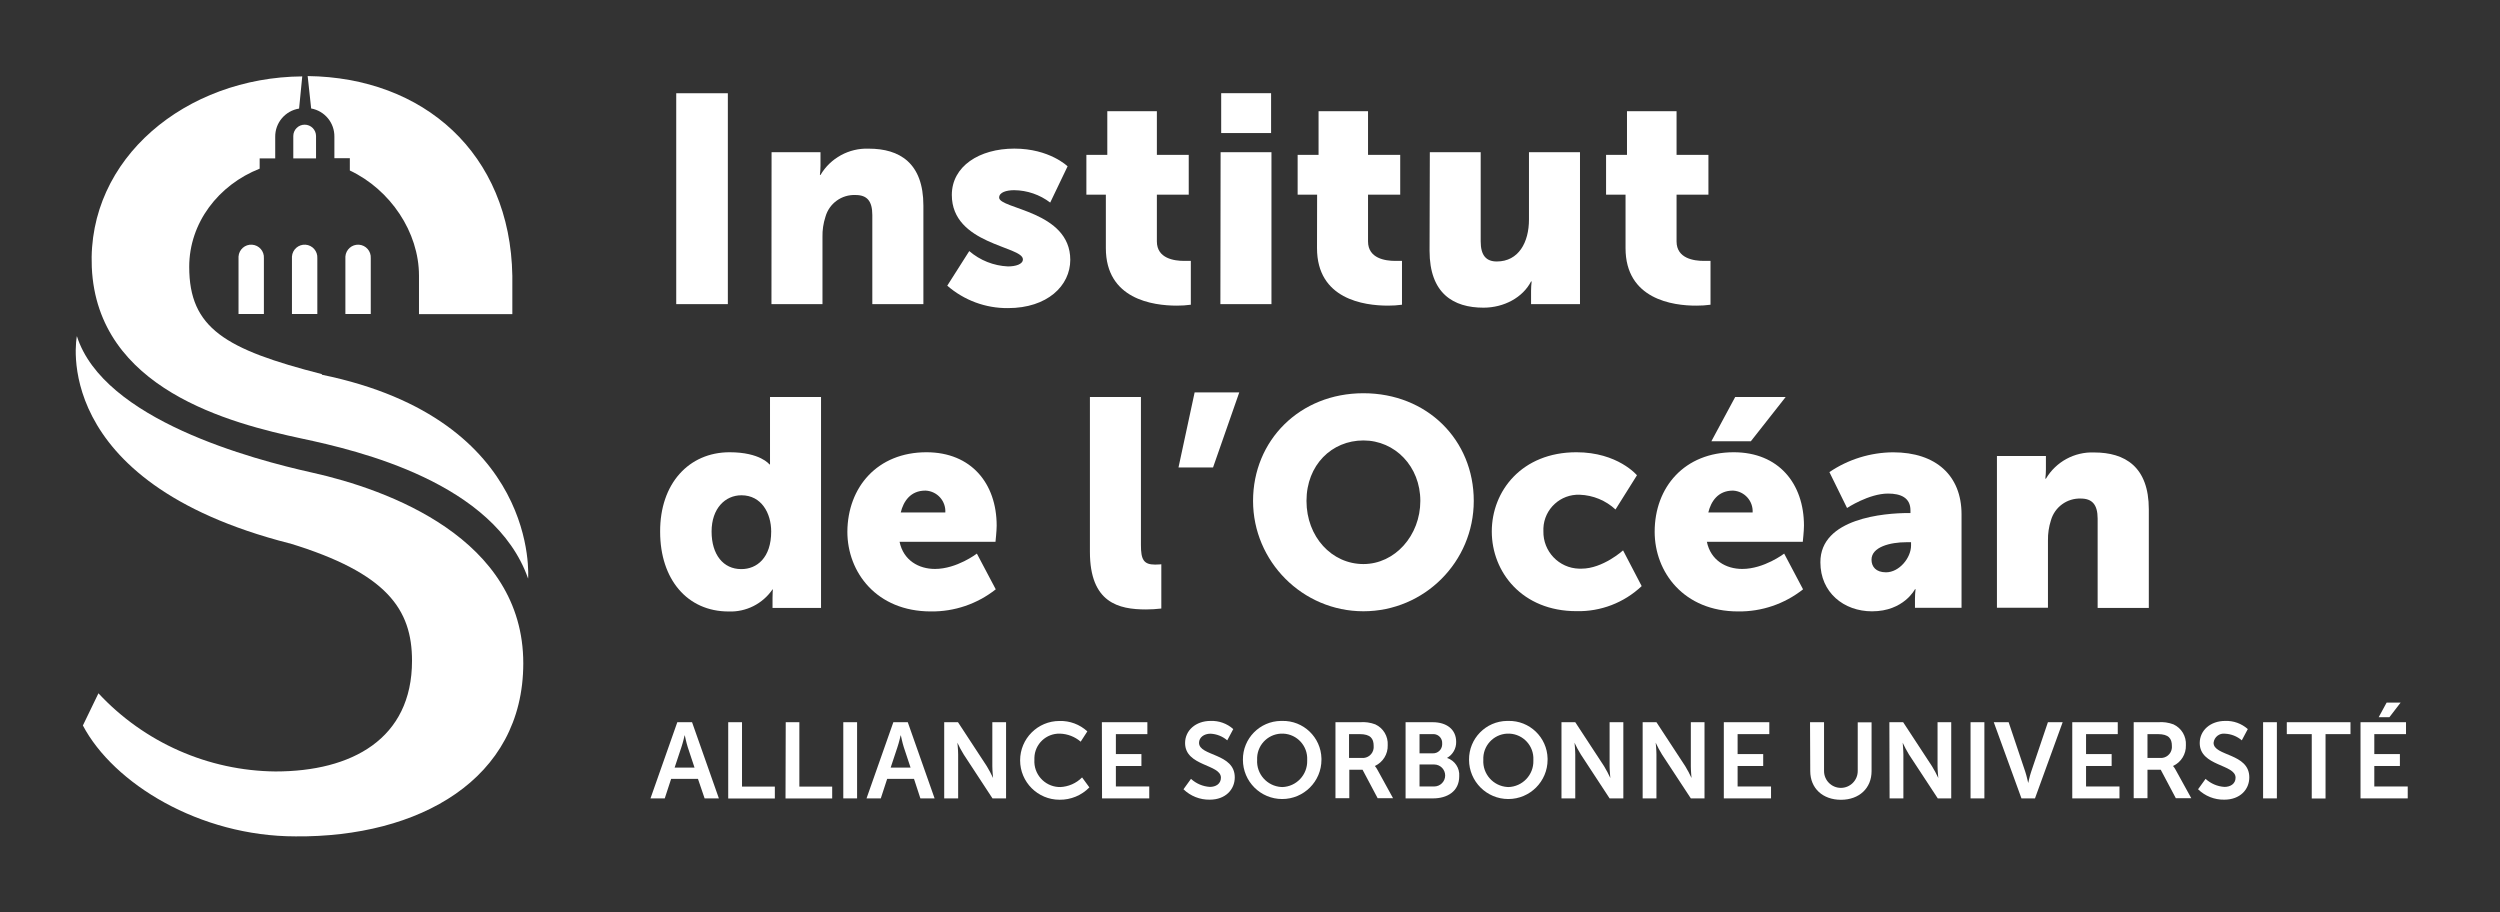 <svg xmlns="http://www.w3.org/2000/svg" id="a" width="466" height="170.08" viewBox="0 0 466 170.08"><rect x="0" y="0" width="466" height="170.08" fill="#333333" stroke="none"/><defs><style>.b{fill:#fff;}</style></defs><path class="b" d="M56.94,45.61c-1.31-.08-2.43.9-2.52,2.21,0,.1,0,.21,0,.31v10.4h4.73v-10.4c.08-1.31-.91-2.43-2.21-2.52Z"></path><path class="b" d="M44.46,47.82c0,.1,0,.21,0,.31v10.4h4.73v-10.4c.08-1.31-.9-2.43-2.21-2.52s-2.43.9-2.52,2.21Z"></path><path class="b" d="M64.38,47.82c0,.1,0,.21,0,.31v10.4h4.73v-10.4c.08-1.31-.9-2.43-2.21-2.52-1.31-.08-2.43.91-2.52,2.21Z"></path><path class="b" d="M62.33,25.49v4h2.88v2.29c7.54,3.56,12.89,11.48,12.89,19.61v7.16h17.4v-7.12c-.37-22.95-16.65-37-38.15-37.25l.65,6.04c2.54.46,4.37,2.69,4.33,5.27Z"></path><path class="b" d="M54.67,25.36h0v4.17h4.24v-4.17c0-1.17-.95-2.12-2.12-2.12-1.17,0-2.12.95-2.12,2.12Z"></path><path class="b" d="M60,69.85v-.11c-18-4.62-24.73-8.55-24.73-20,0-8.21,5.46-15.28,13.13-18.3v-1.91h2.9v-4c-.04-2.63,1.86-4.88,4.45-5.29l.59-6c-21.67.17-40.11,15.27-39.23,35.57,1,22.73,25.82,29.09,39.2,31.95,10.53,2.24,35.86,8.19,42.13,26.09,0,0,2.35-29.62-38.44-38Z"></path><path class="b" d="M58.21,88.1c-11.05-2.46-38.92-9.82-43.88-25.45,0,0-5.53,27.09,39.61,38.63h.06c18.15,5.55,22.8,12.3,22.8,21.89,0,14.62-11.29,20.63-25.45,20.63-12.53-.12-24.46-5.39-33-14.57l-2.9,6c5.71,10.82,21.75,20.67,39.66,20.67,22.93.2,42.43-10.57,42.43-32.27,0-23.28-25.29-32.4-39.33-35.53Z"></path><path class="b" d="M126.25,134.62l-5,14.2h2.66l1.19-3.64h5l1.24,3.64h2.66l-5-14.2h-2.75ZM125.75,143.08l1.26-3.8c.28-.8.6-2.2.6-2.2h.04s.29,1.4.55,2.2l1.26,3.8h-3.71Z"></path><polygon class="b" points="138.31 134.62 135.74 134.62 135.74 148.84 144.43 148.84 144.43 146.62 138.31 146.62 138.31 134.62"></polygon><polygon class="b" points="149 134.62 146.46 134.62 146.42 148.84 155.12 148.84 155.12 146.62 149 146.62 149 134.62"></polygon><rect class="b" x="157.19" y="134.62" width="2.57" height="14.2"></rect><path class="b" d="M166.52,134.62l-5,14.2h2.66l1.19-3.64h5l1.19,3.64h2.65l-5-14.2h-2.69ZM166.02,143.08l1.26-3.8c.28-.8.6-2.2.6-2.2h.04s.29,1.4.55,2.2l1.26,3.8h-3.71Z"></path><path class="b" d="M184.97,142.82c0,.84.14,2.2.14,2.2-.35-.75-.74-1.49-1.17-2.2l-5.37-8.2h-2.57v14.2h2.6v-8.18c0-.84-.14-2.2-.14-2.2.35.76.74,1.49,1.18,2.2l5.36,8.18h2.53v-14.2h-2.56v8.2Z"></path><path class="b" d="M197.44,134.38s.02,0,.03,0c0,0,0,0,0,0h-.04Z"></path><path class="b" d="M197.58,146.7c-.09,0-.17,0-.26,0-2.65-.15-4.67-2.43-4.51-5.07,0-.13,0-.25,0-.38.07-2.56,2.2-4.57,4.76-4.5,1.42.04,2.79.57,3.87,1.5l1.24-1.92c-1.41-1.3-3.28-2-5.2-1.94-4.05,0-7.33,3.29-7.33,7.34s3.29,7.34,7.34,7.34c2.09.03,4.11-.8,5.57-2.3l-1.36-1.86c-1.09,1.1-2.56,1.74-4.11,1.8Z"></path><polygon class="b" points="208 142.78 212.76 142.78 212.76 140.56 208 140.56 208 136.84 213.87 136.84 213.87 134.62 205.39 134.62 205.42 148.82 214.22 148.82 214.22 146.6 208 146.6 208 142.78"></polygon><path class="b" d="M223.5,138.46c0-1,.93-1.7,2.13-1.7,1.15.05,2.25.49,3.13,1.24l1.12-2.1c-1.16-1.04-2.68-1.58-4.23-1.52-2.75,0-4.75,1.76-4.75,4.12,0,4.36,6.68,3.92,6.68,6.46,0,1.16-.97,1.72-2.05,1.72-1.32-.08-2.56-.61-3.53-1.5l-1.4,1.94c1.31,1.27,3.07,1.97,4.89,1.94,2.95,0,4.67-1.9,4.67-4.16,0-4.54-6.66-3.92-6.66-6.44Z"></path><path class="b" d="M239,134.38c-.08,0-.16,0-.24,0-3.95.05-7.12,3.29-7.08,7.24h0c0,4.05,3.28,7.32,7.32,7.32,4.04,0,7.32-3.28,7.32-7.32,0-.08,0-.16,0-.24-.09-3.95-3.37-7.09-7.32-7ZM239,146.7c-.05,0-.11,0-.16,0-2.65-.16-4.67-2.43-4.51-5.07,0-.14,0-.29,0-.43.12-2.58,2.3-4.57,4.88-4.45,2.58.12,4.57,2.3,4.45,4.88,0,.05,0,.1,0,.15.07,2.65-2.02,4.86-4.67,4.93Z"></path><path class="b" d="M256.27,142.78c1.51-.69,2.46-2.22,2.4-3.88.1-1.65-.82-3.19-2.32-3.88-.91-.34-1.88-.48-2.85-.4h-4.57v14.16h2.58v-5.3h2.47l2.81,5.3h2.87l-2.91-5.3c-.13-.25-.29-.49-.48-.7ZM253.82,141.28h-2.36v-4.44h2c2.01,0,2.59.84,2.59,2.2.01.13.01.26,0,.39-.1,1.13-1.1,1.96-2.23,1.85Z"></path><path class="b" d="M269.72,141.28c1.08-.61,1.74-1.76,1.71-3,0-2.34-1.81-3.66-4.36-3.66h-5.07v14.2h5.12c2.61,0,4.88-1.28,4.88-4.12.12-1.53-.82-2.94-2.28-3.42ZM264.6,136.84h2.43c.09,0,.19,0,.28,0,.9.07,1.58.86,1.51,1.76,0,.07,0,.13,0,.2-.04.93-.82,1.66-1.75,1.62h-2.47v-3.58ZM267.33,146.6h-2.73v-4.1h2.73c1.13,0,2.05.92,2.05,2.05s-.92,2.05-2.05,2.05Z"></path><path class="b" d="M281.15,134.38c-.08,0-.16,0-.24,0-3.95.05-7.12,3.29-7.08,7.24,0,4.04,3.28,7.32,7.32,7.32s7.32-3.28,7.32-7.32c0-.08,0-.16,0-.24-.09-3.95-3.37-7.09-7.32-7ZM281.15,146.7c-.05,0-.1,0-.15,0-2.65-.16-4.67-2.43-4.51-5.07,0-.14,0-.29,0-.43.12-2.58,2.3-4.57,4.88-4.45s4.57,2.3,4.45,4.88c0,.05,0,.11,0,.16.07,2.65-2.03,4.85-4.68,4.92Z"></path><path class="b" d="M300.03,142.82c0,.84.14,2.2.14,2.2-.35-.75-.74-1.49-1.17-2.2l-5.37-8.2h-2.57v14.2h2.57v-8.18c0-.84-.14-2.2-.14-2.2.35.76.74,1.49,1.18,2.2l5.36,8.18h2.56v-14.2h-2.56v8.2Z"></path><path class="b" d="M315.17,142.82c0,.84.13,2.2.13,2.2-.35-.76-.74-1.49-1.17-2.2l-5.37-8.2h-2.57v14.2h2.57v-8.18c0-.84-.14-2.2-.14-2.2.35.76.74,1.49,1.18,2.2l5.37,8.18h2.55v-14.2h-2.55v8.2Z"></path><polygon class="b" points="323.89 142.78 328.66 142.78 328.66 140.56 323.89 140.56 323.89 136.84 329.8 136.84 329.8 134.62 321.32 134.62 321.32 148.82 330.12 148.82 330.12 146.6 323.89 146.6 323.89 142.78"></polygon><path class="b" d="M346.28,143.72c0,1.73-1.41,3.14-3.14,3.14-1.73,0-3.14-1.4-3.14-3.14v-9.1h-2.61l.04,9.12c0,3.18,2.31,5.34,5.72,5.34s5.71-2.16,5.71-5.34v-9.1h-2.58v9.08Z"></path><path class="b" d="M361.16,142.82c0,.84.14,2.2.14,2.2-.35-.76-.74-1.49-1.18-2.2l-5.37-8.2h-2.57l.04,14.2h2.57v-8.18c0-.84-.13-2.2-.13-2.2.35.76.74,1.49,1.17,2.2l5.37,8.18h2.51v-14.2h-2.55v8.2Z"></path><rect class="b" x="367.31" y="134.62" width="2.58" height="14.2"></rect><path class="b" d="M378.6,143.88c-.28.82-.54,2.08-.54,2.08-.02,0-.26-1.26-.54-2.08l-3.11-9.26h-2.77l5.16,14.2h2.52l5.16-14.2h-2.75l-3.13,9.26Z"></path><polygon class="b" points="388.84 142.78 393.61 142.78 393.61 140.56 388.84 140.56 388.84 136.84 394.75 136.84 394.75 134.62 386.27 134.62 386.27 148.82 395.07 148.82 395.07 146.6 388.84 146.6 388.84 142.78"></polygon><path class="b" d="M405.05,142.78c1.51-.69,2.46-2.22,2.4-3.88.1-1.65-.82-3.19-2.32-3.88-.91-.34-1.88-.48-2.85-.4h-4.56v14.16h2.57v-5.3h2.47l2.81,5.3h2.88l-2.92-5.3c-.13-.25-.29-.49-.48-.7ZM404.84,139.42c-.1,1.13-1.11,1.97-2.24,1.86h-2.31v-4.44h1.95c2.02,0,2.6.84,2.6,2.2.01.13.01.25,0,.38Z"></path><path class="b" d="M412.62,138.46s0-.04,0-.05c.13-1.04,1.08-1.78,2.12-1.65,1.15.05,2.26.49,3.13,1.24l1.12-2.1c-1.16-1.03-2.67-1.58-4.22-1.52-2.74,0-4.74,1.76-4.74,4.12,0,4.36,6.68,3.92,6.68,6.46,0,1.16-.98,1.72-2.06,1.72-1.32-.08-2.56-.61-3.53-1.5l-1.4,1.94c1.3,1.27,3.06,1.97,4.88,1.94,2.96,0,4.67-1.9,4.67-4.16,0-4.54-6.66-3.92-6.66-6.44Z"></path><rect class="b" x="421.84" y="134.62" width="2.57" height="14.2"></rect><polygon class="b" points="426.26 136.84 430.91 136.84 430.91 148.84 433.48 148.84 433.48 136.84 438.13 136.84 438.13 134.62 426.26 134.62 426.26 136.84"></polygon><polygon class="b" points="442.57 146.6 442.57 142.78 447.34 142.78 447.34 140.56 442.57 140.56 442.57 136.84 448.48 136.84 448.48 134.62 440 134.62 440 148.82 448.8 148.82 448.8 146.6 442.57 146.6"></polygon><polygon class="b" points="447.48 130.96 444.87 130.96 443.39 133.68 445.39 133.68 447.48 130.96"></polygon><path class="b" d="M135.81,113.98c3.26.13,6.35-1.43,8.19-4.12h.06s-.06.71-.06,1.59v1.87h9.04v-39.32h-9.51v12.56h-.11s-1.7-2.26-7.42-2.26c-7.58,0-13,5.83-12.95,14.83,0,8.85,5.06,14.85,12.76,14.85ZM138.2,92.32c3.74,0,5.55,3.35,5.55,6.76,0,4.91-2.69,7-5.55,7h-.05c-3.3,0-5.51-2.66-5.51-7s2.56-6.76,5.56-6.76Z"></path><path class="b" d="M185.78,97.99c0-7.86-4.73-13.69-13.09-13.69-9.13,0-14.69,6.49-14.74,14.82,0,7.54,5.44,14.85,15.56,14.85,4.39.06,8.66-1.4,12.1-4.12l-3.52-6.66s-3.74,2.86-7.81,2.86c-3.02,0-5.88-1.59-6.6-5.06h17.88s.22-2.06.22-3ZM167.9,95.52c.5-2.07,1.82-4.07,4.57-4.07.03,0,.07,0,.1,0,2.13.12,3.76,1.94,3.64,4.07h-8.31Z"></path><path class="b" d="M212.67,101.61v-27.61h-9.51v28.87c0,9.52,5.39,10.73,10.45,10.73.96,0,1.91-.06,2.86-.17v-8.25s-.55.06-1.16.06c-2.14,0-2.64-.94-2.64-3.63Z"></path><polygon class="b" points="219.67 87.14 226.11 87.14 231 73.14 222.68 73.14 219.67 87.14"></polygon><path class="b" d="M254.14,113.94c11.36,0,20.57-9.21,20.57-20.57s-8.69-20.07-20.57-20.07-20.57,8.8-20.57,20.07,9.21,20.57,20.57,20.57ZM254.14,82.1c5.89,0,10.61,4.84,10.61,11.27s-4.72,11.77-10.61,11.77-10.61-5.06-10.61-11.77,4.72-11.27,10.61-11.27Z"></path><path class="b" d="M294.79,106c-.14,0-.28,0-.43,0-3.78-.09-6.76-3.23-6.67-7,0-.18,0-.36,0-.54.15-3.6,3.19-6.39,6.79-6.24,2.47.09,4.84,1.07,6.65,2.75l4-6.38s-3.58-4.29-11.28-4.29c-10.17,0-15.78,7.2-15.78,14.77s5.66,14.85,15.78,14.85c4.51.11,8.88-1.57,12.16-4.67l-3.47-6.66s-3.75,3.41-7.75,3.41Z"></path><polygon class="b" points="332.85 74 323.44 74 319 82.25 326.36 82.25 332.85 74"></polygon><path class="b" d="M336.26,97.99c0-7.86-4.73-13.69-13.09-13.69-9.17,0-14.74,6.49-14.74,14.82,0,7.54,5.44,14.85,15.56,14.85,4.39.06,8.66-1.4,12.1-4.12l-3.52-6.66s-3.74,2.86-7.81,2.86c-3.02,0-5.88-1.59-6.6-5.06h17.88s.22-2.06.22-3ZM318.43,95.52c.5-2.07,1.82-4.07,4.57-4.07.02,0,.03,0,.05,0,2.13.12,3.76,1.94,3.64,4.07h-8.26Z"></path><path class="b" d="M352.88,84.31c-4.24.03-8.37,1.31-11.88,3.69l3.29,6.69s4.07-2.69,7.64-2.69c2.37,0,4.18.77,4.18,3.13v.5h-.38c-4.4,0-16.45.93-16.41,9.19,0,5.61,4.35,9.13,9.63,9.13,5.91,0,8-4.12,8-4.12h.11c-.07.58-.11,1.17-.11,1.76v1.7h8.68v-17.43c0-7.2-4.75-11.55-12.75-11.55ZM356.22,101.68c0,2.31-2.2,5-4.67,5h0c-1.87,0-2.7-1.04-2.7-2.36,0-2.37,3.49-3.25,6.49-3.25h.88v.61Z"></path><path class="b" d="M381.74,100.74c-.02-1.27.16-2.53.55-3.74.7-2.48,3-4.16,5.57-4.07,2.09,0,3.14,1.1,3.14,3.74v16.65h9.54v-18.37c0-7.97-4.46-10.61-10.18-10.61-3.67-.15-7.13,1.73-9,4.89h-.11c.07-.58.11-1.17.11-1.75v-2.48h-9.13v28.28h9.51v-12.54Z"></path><rect class="b" x="126.05" y="17.38" width="9.62" height="39.31"></rect><path class="b" d="M162.6,40.09v16.6h9.52v-18.36c0-7.98-4.46-10.62-10.18-10.62-3.67-.14-7.13,1.74-9,4.9h-.11c.07-.58.11-1.17.11-1.76v-2.48h-9.12l-.02,28.32h9.51v-12.53c-.03-1.27.16-2.53.55-3.74.7-2.5,3.02-4.18,5.61-4.07,2.13,0,3.13,1.1,3.13,3.74Z"></path><path class="b" d="M199.5,48.43c0-9.13-13.26-9.46-13.26-11.6,0-.99,1.38-1.38,2.81-1.38,2.43.03,4.78.84,6.71,2.31l3.24-6.76s-3.37-3.3-9.92-3.3-11.66,3.3-11.66,8.64c0,9.25,13.25,9.52,13.25,12,0,.93-1.37,1.32-2.8,1.32-2.65-.12-5.19-1.13-7.2-2.86l-4.1,6.45c3.14,2.73,7.16,4.22,11.32,4.18,7.32,0,11.61-4.16,11.61-9Z"></path><path class="b" d="M221.97,48.63h-1.27c-1.81,0-5.06-.44-5.06-3.63v-8.71h5.94v-7.42h-5.94v-8.14h-9.24v8.14h-3.9v7.42h3.63v9.96c0,9.51,8.74,10.72,13.25,10.72.87,0,1.73-.05,2.59-.17v-8.17Z"></path><rect class="b" x="227.63" y="17.37" width="9.3" height="7.43"></rect><polygon class="b" points="237 28.37 227.52 28.37 227.48 56.69 237 56.69 237 28.37"></polygon><path class="b" d="M245.49,46.25c0,9.51,8.74,10.72,13.25,10.72.87,0,1.73-.05,2.59-.17v-8.17h-1.27c-1.81,0-5.06-.44-5.06-3.63v-8.71h6v-7.42h-6v-8.14h-9.22v8.14h-3.9v7.42h3.63l-.02,9.96Z"></path><path class="b" d="M276.53,57.35c3.8,0,7.32-1.89,8.86-4.89h.11c-.07.58-.11,1.17-.11,1.76v2.47h9.12v-28.32h-9.51v12.56c0,4.24-1.93,7.81-6,7.81-1.95,0-3-1.1-3-3.74v-16.63h-9.48l-.05,18.37c0,7.98,4.45,10.61,10.06,10.61Z"></path><path class="b" d="M318.84,56.8v-8.17h-1.27c-1.81,0-5.06-.44-5.06-3.63v-8.71h5.94v-7.42h-5.94v-8.14h-9.24v8.14h-3.9v7.42h3.63v9.96c0,9.51,8.78,10.75,13.25,10.72.87,0,1.73-.05,2.59-.17Z"></path></svg>